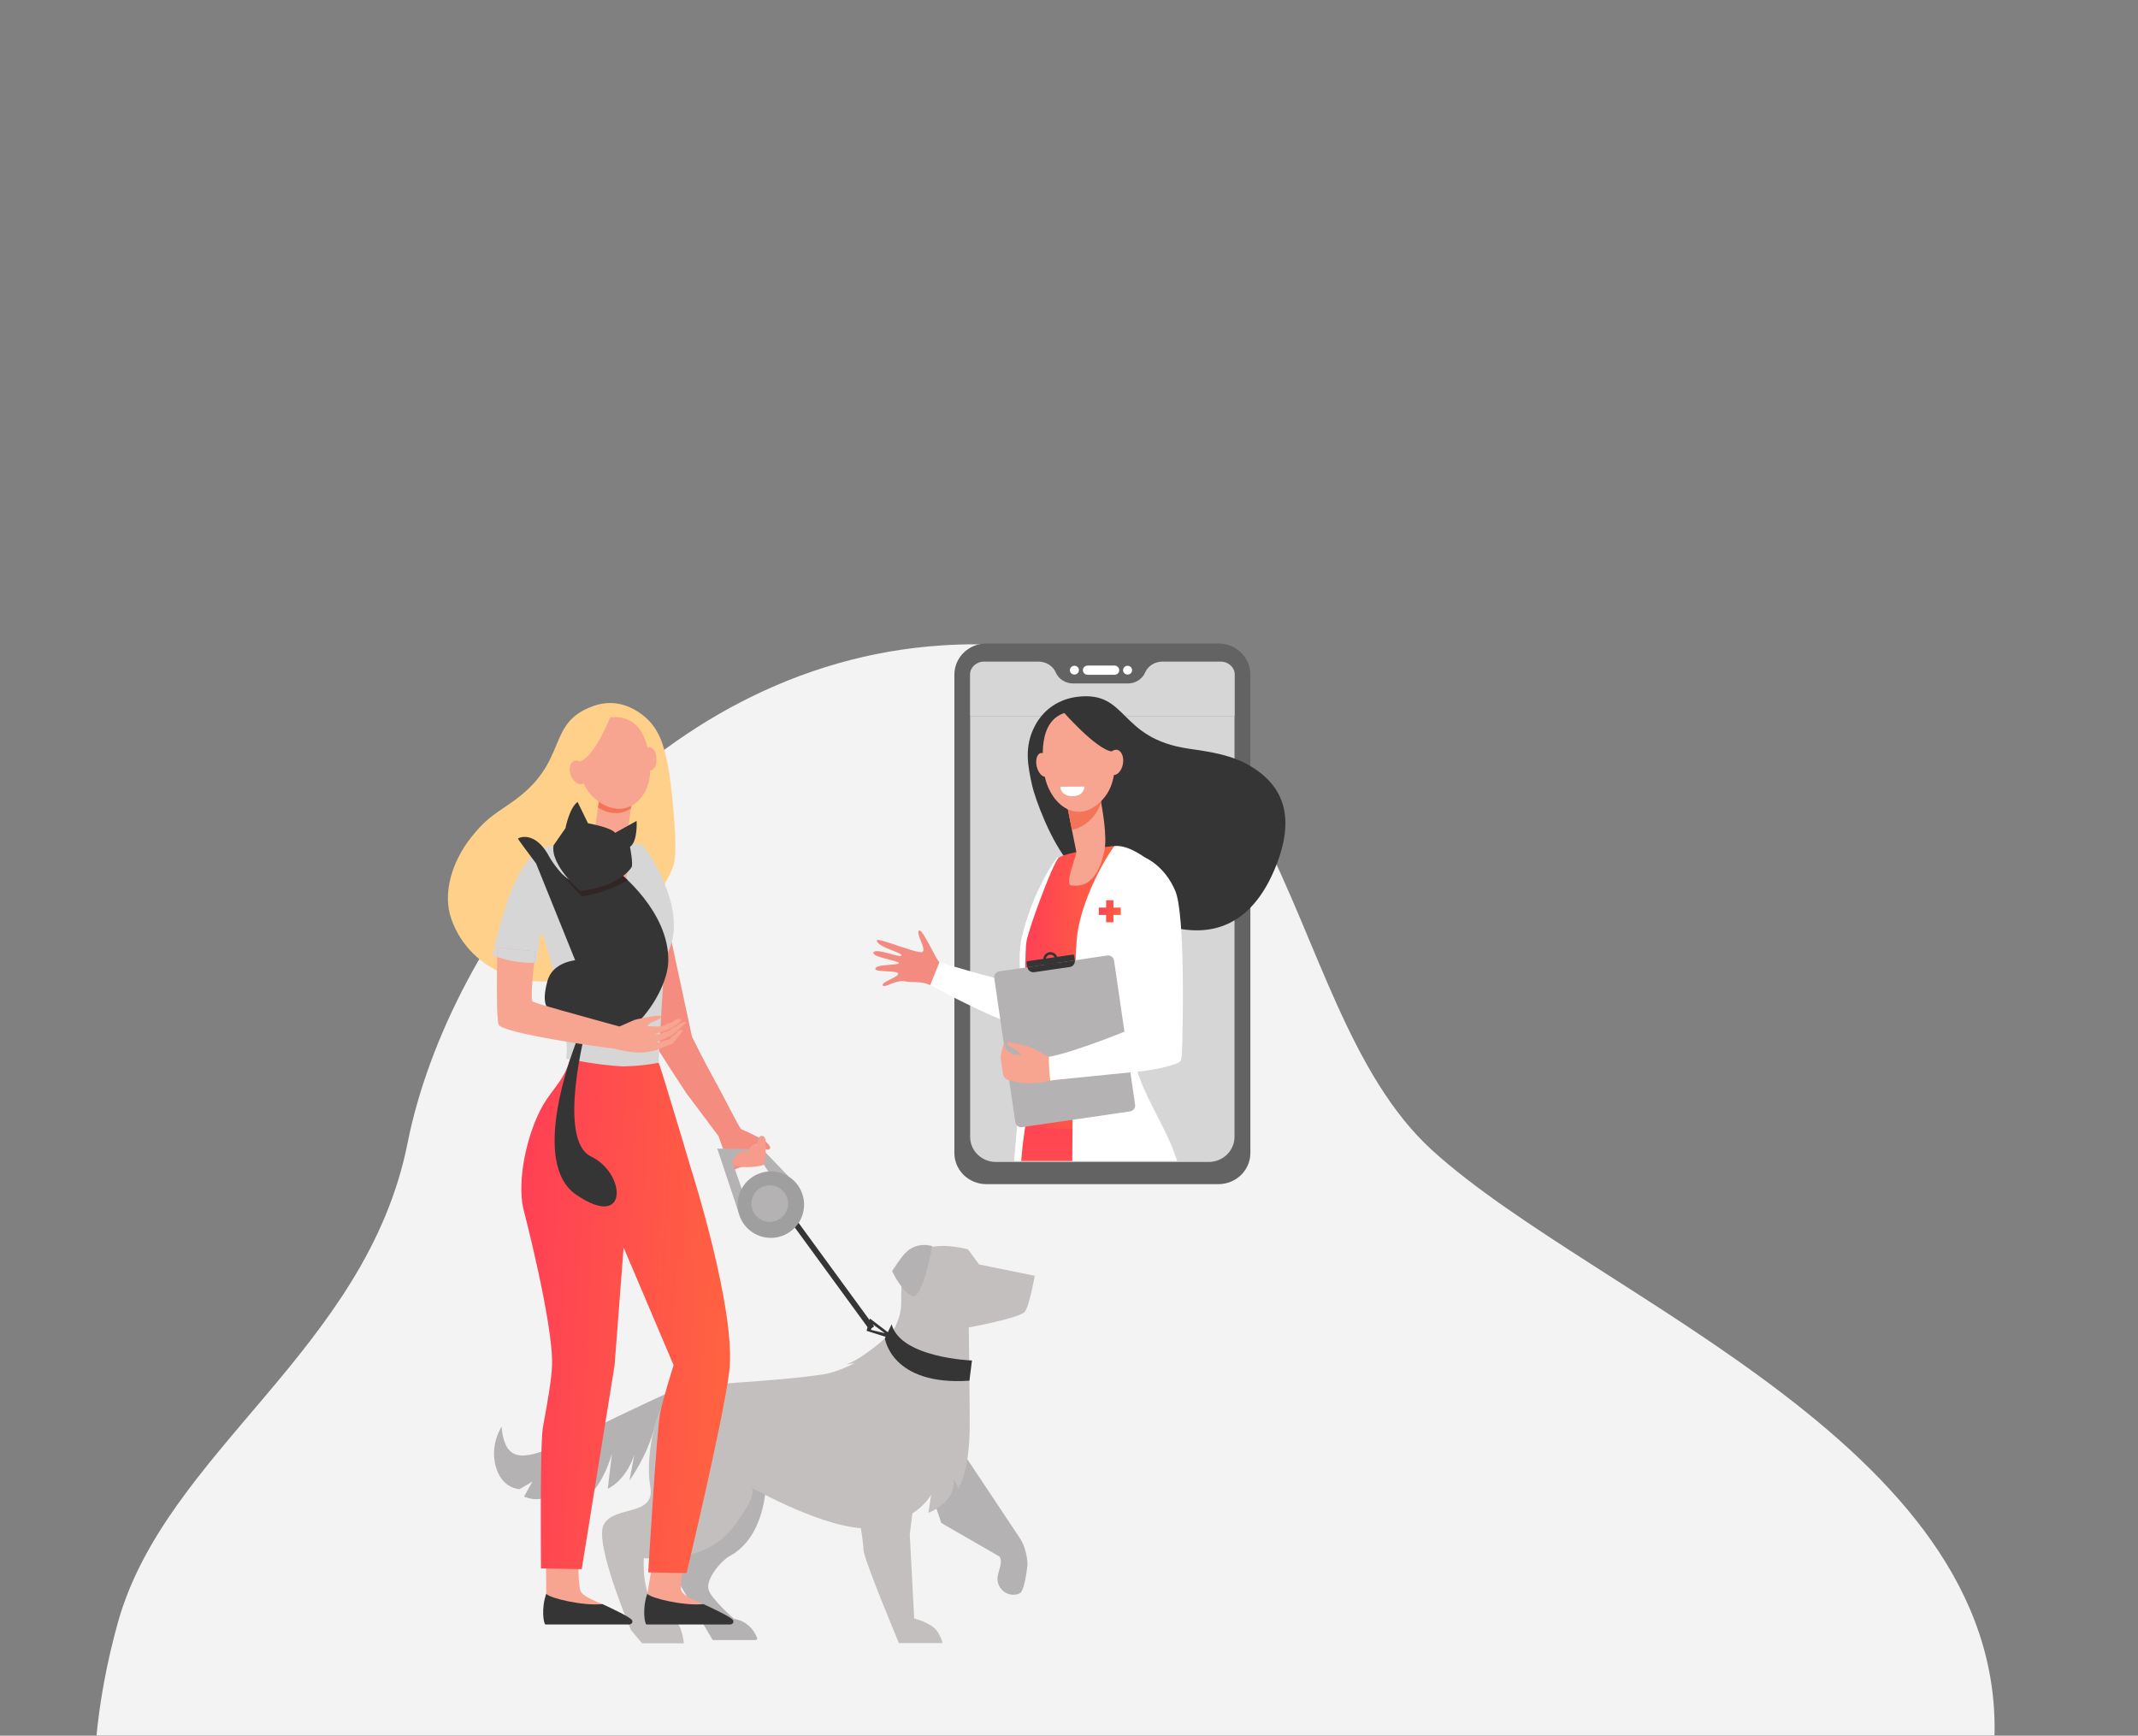 <?xml version="1.0" encoding="UTF-8"?> <svg xmlns="http://www.w3.org/2000/svg" width="2296" height="1864" viewBox="0 0 2296 1864" fill="none"><rect x="0" y="0" width="2296" height="1864" fill="#808080" stroke="none"/> <g clip-path="url(#clip0_841_3094)"> <mask id="mask0_841_3094" style="mask-type:alpha" maskUnits="userSpaceOnUse" x="62" y="520" width="2134" height="1660"> <rect x="62" y="520.808" width="2134" height="1659" fill="#C4C4C4"></rect> </mask> <g mask="url(#mask0_841_3094)"> <path fill-rule="evenodd" clip-rule="evenodd" d="M617.769 2480.62C194.867 2380.13 32.515 2082.05 126.465 1742.96C177.5 1558.93 393.472 1449.78 437.672 1227.64C481.873 1005.51 697.574 713.036 1012.31 693.053C1400.21 668.183 1361.4 1074.64 1538.21 1235.5C1715.02 1396.36 2166.72 1558.02 2140.94 1881.99C2116.39 2192.74 1625.6 2067.01 1358.57 2238.04C1091.72 2408.92 904.331 2548.74 617.769 2480.62Z" fill="#F3F3F3"></path> <path d="M1308.37 691.066H1059.32C1040.28 691.066 1024.91 706.028 1024.91 724.558V1238.21C1024.91 1256.74 1040.28 1271.7 1059.32 1271.7H1308.37C1327.41 1271.7 1342.78 1256.74 1342.78 1238.21V724.558C1342.78 706.028 1327.41 691.066 1308.37 691.066Z" fill="#636363"></path> <path d="M1196.85 714.775H1168C1165.16 714.775 1162.91 716.962 1162.91 719.724C1162.91 722.487 1165.16 724.673 1168 724.673H1196.85C1199.69 724.673 1201.94 722.487 1201.94 719.724C1201.94 717.077 1199.69 714.775 1196.85 714.775Z" fill="white"></path> <path d="M1210.92 715.004C1208.2 715.004 1206.08 717.191 1206.08 719.723C1206.08 722.37 1208.32 724.441 1210.92 724.441C1213.64 724.441 1215.77 722.255 1215.77 719.723C1215.77 717.191 1213.64 715.004 1210.92 715.004Z" fill="white"></path> <path d="M1153.81 715.001C1151.09 715.001 1148.96 717.188 1148.96 719.72C1148.96 722.367 1151.21 724.438 1153.81 724.438C1156.41 724.438 1158.66 722.252 1158.66 719.72C1158.78 717.188 1156.53 715.001 1153.81 715.001Z" fill="white"></path> <path d="M1325.99 724.444V768.984H1041.7V724.444C1041.7 716.732 1048.44 710.518 1056.72 710.518H1115.14C1123.42 710.518 1130.75 715.121 1133.83 722.257C1136.9 729.393 1144.35 733.996 1152.51 733.996H1211.05C1219.32 733.996 1226.66 729.393 1229.73 722.257C1232.81 715.121 1240.26 710.518 1248.42 710.518H1310.85C1319.25 710.518 1325.99 716.732 1325.99 724.444Z" fill="#D6D6D6"></path> <path d="M1069.49 1247.88H1297.96C1313.34 1247.88 1325.75 1235.79 1325.75 1220.83V768.867H1041.82V1220.95C1041.82 1235.79 1054.24 1247.88 1069.49 1247.88Z" fill="#D6D6D6"></path> <mask id="mask1_841_3094" style="mask-type:alpha" maskUnits="userSpaceOnUse" x="930" y="670" width="482" height="577"> <rect x="930" y="670.808" width="481.335" height="576.023" fill="#C4C4C4"></rect> </mask> <g mask="url(#mask1_841_3094)"> <path d="M1135.79 920.01C1135.79 920.01 1111.07 951.831 1098.06 1003.55C1085.06 1055.27 1117.25 1124.95 1117.25 1124.95L1095.97 1169.89C1095.97 1169.89 1085.33 1275.24 1086.95 1295.44C1088.58 1315.63 1095.97 1570.7 1095.97 1570.7L1139.34 1580.4C1139.34 1580.4 1126.98 1314.98 1128.4 1309.85C1129.82 1304.72 1154.93 969.503 1154.93 969.503L1135.79 920.01Z" fill="white"></path> <path d="M1085.1 1796.89C1091.53 1792.14 1096.74 1789.01 1117.31 1779.03C1118.65 1778.38 1123.54 1775.26 1125.3 1774.19C1129.77 1771.45 1134.25 1767.15 1138.12 1762.86C1141.81 1758.74 1143.56 1745.55 1144.4 1735.06C1142.27 1711.58 1108.25 1334.97 1101.07 1294.2C1093.67 1252.12 1104.94 1187.92 1104.94 1187.92L1131.21 1178.01L1181.08 1350.86L1177.15 1482.41C1177.15 1482.41 1188.87 1520.33 1190.36 1543C1191.84 1565.66 1173.41 1749.6 1173.41 1749.6C1173.41 1756.18 1173.66 1762.12 1174.43 1765.84C1175.78 1772.72 1183.32 1786.89 1179.87 1793.37C1176.42 1799.84 1172.46 1801.45 1172.46 1801.45L1082.86 1802.9C1077.95 1802.93 1081.15 1799.79 1085.1 1796.89Z" fill="#F48C7F"></path> <path d="M1221.1 1174.39C1221.1 1174.39 1252.22 1221.32 1259.62 1260.17C1267.03 1299.01 1254.17 1418.4 1268.47 1469.3C1276.18 1496.86 1305.42 1539.41 1309.87 1575.03C1314.32 1610.64 1329.77 1713.42 1329.77 1713.42C1332.11 1724.2 1335.78 1737.55 1340.53 1743.76C1343.45 1747.55 1348.77 1752.36 1352.26 1759.21C1357.7 1769.9 1354.69 1785.8 1350.68 1794.56C1348.62 1799.06 1350.83 1799.04 1346.14 1800.49C1332.26 1804.79 1317.5 1797.56 1311.59 1784.23C1307.49 1774.78 1305.19 1764.66 1304.81 1754.37C1304.39 1743.69 1302.75 1733.09 1299.91 1722.78V1722.78L1200.41 1478.81L1128.41 1268.25L1109.96 1159.81L1221.1 1174.39Z" fill="#F79C8D"></path> <path d="M1200.91 1479.29L1195.3 1479.65H1195.01L1189.44 1479.97H1189.11L1183.51 1480.23H1183.22C1181.31 1480.31 1179.41 1480.38 1177.49 1480.44C1156.26 1481.14 1130.02 1480.88 1113.19 1478.01C1104.6 1392.11 1101.41 1313.7 1098.24 1296.34C1090.54 1254.27 1104.94 1187.83 1104.94 1187.83L1111.83 1186.61L1107.48 1162L1223.04 1176.57C1223.04 1176.57 1255.4 1223.52 1263.1 1262.36C1270.81 1301.21 1257.45 1420.59 1272.27 1471.5C1272.27 1471.54 1239.27 1476.68 1200.91 1479.29Z" fill="url(#paint0_linear_841_3094)"></path> <path d="M1112.23 1003.55C1110.74 1010.17 1095.14 1048.86 1093.39 1055.83C1072.65 1052.75 1011.66 1034.34 1008.85 1033.29L998.986 1057.9C1000.75 1058.67 1002.47 1059.53 1004.13 1060.49C1019.05 1068.92 1109.18 1116.55 1126.36 1106.56C1132 1103.28 1146.08 1030.41 1152.36 1008.29C1139.93 1002.11 1124.42 1010.44 1112.23 1003.55Z" fill="white"></path> <path d="M998.985 1057.9L1008.85 1033.29C1009.12 1033.39 1009.88 1033.64 1011.1 1034.02C1009.89 1033.64 1009.12 1033.39 1008.85 1033.29C1006.03 1032.26 990.437 996.27 986.833 999.38C983.228 1002.49 995.246 1019.7 990.592 1022.31C985.937 1024.93 941.49 1006.04 941.644 1009.96C941.933 1017.28 968.533 1022.66 968.1 1026.06C967.668 1029.46 940.604 1017.56 938.05 1022.76C935.496 1027.96 964.424 1031.39 965.268 1034.18C966.113 1036.97 937.968 1035.06 940.172 1040.95C941.366 1044.17 965.176 1041.98 964.609 1045.86C964.043 1049.73 946.268 1054.63 947.947 1058.17C949.625 1061.71 962.2 1051.79 971.921 1053.93C980.448 1055.81 987.368 1052.95 998.995 1057.91L998.985 1057.9Z" fill="#F38B80"></path> <path d="M1108.41 843.517C1103.88 822.92 1099.43 802.139 1111.4 779.493C1121.07 761.162 1137.81 750.658 1157.17 748.31C1212.02 741.802 1200.31 793.056 1276.97 804.106C1300.8 807.545 1322.94 810.861 1342.83 822.714C1378.74 844.104 1392.26 878.427 1368.48 934.346C1310.16 1071.31 1170.58 952.286 1149.3 928.065C1128.17 904.039 1111.34 856.791 1108.41 843.517Z" fill="#353535"></path> <path d="M1194.76 908.6C1194.76 908.6 1222.47 911.741 1239.05 929.762C1255.63 947.784 1212.27 1092.67 1209.24 1115.6C1206.22 1138.54 1238.08 1202.04 1238.08 1202.04C1238.08 1202.04 1129.88 1223.52 1101.75 1204.98C1101.75 1204.98 1099.29 1027.69 1102.3 1011.3C1105.3 994.919 1130.42 928.279 1136.45 921.709C1142.47 915.139 1194.76 908.6 1194.76 908.6Z" fill="url(#paint1_linear_841_3094)"></path> <path d="M1180.82 852.785C1180.82 852.785 1181.04 854.021 1181.43 856.112C1183.29 866.163 1189.67 898.581 1185.76 915.192C1182.87 927.385 1175.24 955.056 1150.24 950.752C1142.81 949.464 1156.54 918.292 1155.88 914.996C1154.61 908.673 1152.9 900.043 1151.15 891.208C1150.12 886.223 1149.15 881.157 1148.22 876.409C1145.55 862.898 1143.37 851.858 1143.37 851.858L1180.82 852.785Z" fill="#F7A491"></path> <path d="M1181.43 856.072C1181.04 854.012 1180.82 852.745 1180.82 852.745L1143.37 851.818C1143.37 851.818 1145.55 862.858 1148.22 876.369C1149.15 881.096 1150.15 886.122 1151.13 891.085C1156.92 890.23 1162.95 887.429 1169.02 882.136C1175.2 876.733 1179.87 869.812 1182.56 862.055C1182.1 859.666 1181.72 857.627 1181.43 856.072Z" fill="#F47458"></path> <path d="M1158.28 763.726C1168.75 765.838 1178.11 771.664 1184.62 780.131C1195.68 794.415 1207.62 838.584 1180.12 862.599C1152.62 886.614 1125.47 859.427 1121.42 830.613C1117.37 801.799 1118.24 762.686 1158.28 763.726Z" fill="#F7A491"></path> <path d="M1113.44 823.496C1115.17 830.437 1119.73 835.133 1123.6 833.98C1127.48 832.827 1129.24 826.246 1127.5 819.295C1125.76 812.343 1121.21 807.658 1117.33 808.811C1113.45 809.965 1111.71 816.545 1113.44 823.496Z" fill="#F7A491"></path> <path d="M1141.33 763.85C1141.33 763.85 1177.21 805.043 1194.09 807.01C1210.97 808.977 1213.18 831.262 1213.18 831.262C1213.18 831.262 1207.14 779.833 1190.45 769.916C1173.75 759.999 1141.33 763.85 1141.33 763.85Z" fill="#353535"></path> <path d="M1188.58 817.008C1187.21 824.475 1189.97 831.312 1194.75 832.291C1199.54 833.269 1204.51 828.017 1205.89 820.561C1207.27 813.105 1204.5 806.257 1199.71 805.279C1194.92 804.3 1189.95 809.532 1188.58 817.008Z" fill="#F7A491"></path> <path d="M1138.64 844.886L1164.74 844.752C1164.74 844.752 1164.2 854.669 1152.72 855.05C1138.71 855.534 1138.64 844.886 1138.64 844.886Z" fill="white"></path> <path d="M1267.44 1259.29C1256.55 1208.91 1217.72 1170.29 1215.17 1118.34C1217.41 1096.08 1271 964.355 1253.58 943.048C1239.35 925.655 1213.31 906.438 1196.68 908.621C1181.59 929.455 1159.31 973.273 1156.27 1009.18C1151.29 1068.41 1148.25 1480.84 1156.06 1576.81C1179.63 1577.92 1313.87 1572.14 1313.84 1571.93C1305.94 1508.02 1275.14 1298.14 1267.44 1259.29Z" fill="white"></path> <path d="M1189.09 1026.17L1073.09 1043.14C1071.42 1043.39 1069.92 1044.28 1068.91 1045.64C1067.9 1046.99 1067.47 1048.68 1067.71 1050.35L1090.36 1205.1C1090.61 1206.77 1091.5 1208.28 1092.85 1209.29C1094.2 1210.3 1095.9 1210.73 1097.57 1210.5L1213.57 1193.55C1215.24 1193.3 1216.74 1192.41 1217.75 1191.06C1218.77 1189.71 1219.2 1188.01 1218.97 1186.34L1196.38 1031.56C1196.26 1030.72 1195.97 1029.92 1195.54 1029.2C1195.11 1028.48 1194.54 1027.85 1193.86 1027.35C1193.18 1026.85 1192.41 1026.48 1191.59 1026.28C1190.77 1026.08 1189.92 1026.04 1189.09 1026.17V1026.17Z" fill="#B4B2B2"></path> <path d="M1102.57 1033.7C1102.52 1033.36 1102.61 1033.02 1102.82 1032.74C1103.02 1032.46 1103.33 1032.28 1103.67 1032.23L1152.07 1025.15C1152.24 1025.13 1152.41 1025.14 1152.57 1025.18C1152.74 1025.22 1152.89 1025.29 1153.03 1025.4C1153.16 1025.5 1153.28 1025.63 1153.36 1025.77C1153.45 1025.92 1153.51 1026.08 1153.53 1026.25L1154.27 1031.27L1103.33 1038.73L1102.57 1033.7Z" fill="#353535"></path> <path d="M1120.44 1031.32C1120.66 1032.83 1121.32 1034.24 1122.35 1035.38C1123.37 1036.51 1124.7 1037.31 1126.18 1037.69C1127.66 1038.06 1129.22 1037.99 1130.65 1037.48C1132.09 1036.97 1133.35 1036.05 1134.26 1034.82C1135.17 1033.6 1135.7 1032.13 1135.78 1030.61C1135.86 1029.09 1135.48 1027.57 1134.7 1026.26C1133.92 1024.95 1132.77 1023.9 1131.39 1023.25C1130.01 1022.59 1128.47 1022.36 1126.96 1022.58C1124.94 1022.87 1123.11 1023.96 1121.89 1025.6C1120.67 1027.24 1120.15 1029.3 1120.44 1031.32V1031.32ZM1123.18 1030.92C1123.04 1029.95 1123.19 1028.97 1123.61 1028.08C1124.03 1027.2 1124.7 1026.46 1125.54 1025.96C1126.38 1025.46 1127.35 1025.22 1128.33 1025.27C1129.3 1025.32 1130.24 1025.66 1131.03 1026.25C1131.81 1026.83 1132.4 1027.63 1132.73 1028.55C1133.06 1029.48 1133.1 1030.47 1132.87 1031.42C1132.63 1032.37 1132.11 1033.22 1131.39 1033.88C1130.66 1034.53 1129.76 1034.96 1128.79 1035.1C1127.5 1035.29 1126.18 1034.96 1125.13 1034.18C1124.07 1033.4 1123.37 1032.24 1123.18 1030.94V1030.92Z" fill="#353535"></path> <path d="M1103.18 1032.4C1102.96 1032.54 1102.79 1032.73 1102.68 1032.96C1102.57 1033.19 1102.54 1033.45 1102.58 1033.7L1103.31 1038.73L1154.25 1031.27C1154.49 1032.94 1154.05 1034.64 1153.04 1035.99C1152.04 1037.34 1150.53 1038.23 1148.87 1038.48L1110.54 1044.08C1108.87 1044.32 1107.17 1043.89 1105.82 1042.88C1104.47 1041.87 1103.57 1040.37 1103.33 1038.7L1102.6 1033.67C1102.56 1033.43 1102.6 1033.18 1102.7 1032.95C1102.81 1032.73 1102.97 1032.54 1103.18 1032.4V1032.4Z" fill="#353535"></path> <path d="M1135.62 1133.32C1132.28 1134.02 1129.19 1134.64 1126.45 1135.14C1126.45 1135.14 1112.77 1127.38 1107.24 1124.92C1101.71 1122.46 1086.84 1119.77 1083.55 1119.33C1080.27 1118.89 1081.39 1122.51 1084.21 1123.77C1087.04 1125.02 1094.43 1128.46 1096.49 1132.69C1096.49 1132.69 1090.56 1133.33 1087.42 1131.93C1084.28 1130.53 1079.96 1127.58 1079.89 1126.04C1079.82 1124.51 1079.11 1120.8 1078.08 1121C1077.82 1121.05 1077.47 1122.26 1077.11 1123.54C1076.75 1124.82 1076.42 1125.98 1076.13 1127.21C1075.59 1129.39 1075 1132.58 1074.76 1134.02C1074.22 1137.3 1076.22 1146.33 1076.5 1149.54C1077.02 1155.4 1078.69 1158 1081.78 1159.5C1087.64 1161.44 1093.7 1162.66 1099.85 1163.15C1114.15 1164.63 1127.29 1160.51 1133.02 1159.86L1144.2 1158.72L1135.62 1133.32Z" fill="#F7A491"></path> <path d="M1262.08 956.591C1250.43 929.425 1230.04 921.217 1230.04 921.217C1226.27 918.776 1222.77 927.2 1216.59 935.635C1193.38 967.384 1194.29 993.304 1205.2 1045.2L1217.5 1103.9C1217.5 1103.9 1156.74 1129.42 1126.33 1134.98C1126.28 1143.53 1126.82 1152.07 1127.95 1160.55C1129.63 1160.22 1131.04 1159.95 1132.21 1159.82C1137.95 1159.18 1229.46 1150.1 1229.46 1150.1C1229.46 1150.1 1265.84 1144.86 1268.26 1138.6C1269.29 1136.01 1269.67 1123.07 1269.83 1108.79H1269.9C1269.9 1108.79 1273.16 982.409 1262.08 956.591Z" fill="white"></path> </g> <path d="M822.104 1247.58C818.174 1242.13 809.805 1230.27 810.999 1229.53C812.555 1228.56 816.951 1230.56 818.286 1231.46C819.622 1232.36 821.256 1233.3 822.592 1234.2C822.935 1234.43 823.321 1234.59 823.727 1234.67C824.133 1234.75 824.551 1234.75 824.956 1234.66C825.361 1234.58 825.744 1234.41 826.084 1234.17C826.424 1233.94 826.714 1233.64 826.935 1233.29C828.179 1231.71 823.654 1226.95 821.762 1225.62C815.872 1221.46 797.89 1213.53 796.018 1212.61C793.814 1211.53 774.751 1172.54 767.189 1159.68C755.39 1138.3 744.343 1115.71 743.139 1113.45L721.174 1011.13L680.57 1004.59C680.57 1004.59 703.318 1118.46 705.093 1124.09C705.941 1126.73 737.116 1174.2 737.138 1174.15C753.957 1196.55 768.841 1216.25 771.585 1220.12C771.585 1220.12 776.711 1233.89 779.446 1242.85C781.155 1247.92 783.594 1252.71 786.686 1257.06C796.749 1251.54 807.815 1251.77 818.85 1248.77C819.966 1248.45 821.042 1248.03 822.104 1247.58Z" fill="#F48C7F"></path> <path d="M934.23 1416.01L930.606 1429.21L952.72 1436.19L953.464 1430.7L934.23 1416.01ZM935.262 1428.17L937.327 1422.22L950.304 1431.79L935.262 1428.17Z" fill="#353535"></path> <path d="M1008.29 1370.67L1001.12 1338.32L958.077 1365.05L982.7 1384.91C982.7 1384.91 990.422 1364.72 1008.29 1370.67Z" fill="#F47458"></path> <path d="M728.029 1491.07C728.029 1491.07 678.329 1513.29 623.343 1540.8C568.358 1568.3 555.143 1565.66 547.204 1557.73C539.264 1549.79 538.748 1532.07 538.748 1532.07C538.748 1532.07 525.843 1550.85 532.399 1574.91C538.955 1598.98 558.044 1599.25 558.044 1599.25L571.795 1591.05L562.803 1607.18C562.803 1607.18 582.233 1617.37 600.341 1599.25C618.45 1581.13 622.29 1569.63 622.29 1569.63C622.29 1569.63 615.146 1597.67 608.012 1604.81C608.012 1604.81 628.103 1613.8 640.016 1597.67C651.93 1581.53 657.206 1560.9 657.206 1560.9L652.705 1598.72C652.705 1598.72 671.216 1591.58 681.261 1562.22L675.975 1589.99C675.975 1589.99 694.631 1564.11 702.219 1535.25C709.807 1506.39 725.675 1503.23 725.675 1503.23L728.029 1491.07Z" fill="#B4B2B2"></path> <path d="M822.801 1588.02C822.801 1588.02 824.608 1648.81 783.704 1671.08C773.762 1676.49 757.719 1696.23 760.878 1707.09C763.882 1717.42 788.35 1738.63 788.35 1738.63C788.35 1738.63 805.364 1739.86 813.045 1758.99C814.274 1762.09 808.74 1761.28 808.74 1761.28H765.379L728.027 1698.07L730.567 1658.4L754.89 1596.69L801.42 1589.28L822.801 1588.02Z" fill="#B4B2B2"></path> <path d="M1027.29 1549.84C1027.29 1549.84 1082.83 1633.35 1094.96 1651.48C1103.43 1664.11 1103.43 1679.98 1103.43 1679.98C1103.43 1679.98 1101.06 1705.38 1096.04 1710.41C1094.98 1711.31 1093.71 1711.91 1092.34 1712.16C1079.61 1715.33 1068.28 1703.31 1071.87 1690.69C1073.54 1684.85 1074.87 1679.51 1074.87 1677.34C1074.87 1671.51 1072.23 1670.98 1072.23 1670.98L1010.9 1635.61L990.805 1576.8L1027.29 1549.84Z" fill="#B4B2B2"></path> <path d="M987.016 1568.3L977.001 1647.76L981.75 1738.12C981.75 1738.12 1001.31 1742.88 1007.14 1752.93C1012.96 1762.98 1011.9 1764.56 1011.9 1764.56H965.335C965.335 1764.56 927.26 1673.97 927.26 1663.92C927.26 1653.87 917.215 1597.81 917.215 1590.4C917.215 1582.98 923.564 1549.79 945.771 1547.15C967.978 1544.51 987.016 1568.3 987.016 1568.3Z" fill="#C4BFBF"></path> <path d="M1051.49 1357.96L1039.51 1341.73C1039.51 1341.73 1000.03 1330.45 983.105 1347.38C977.695 1352.78 971.635 1360.63 969.23 1370.99C967.97 1376.4 967.753 1387.39 967.846 1397.17C967.96 1408.14 965.73 1415.4 961.363 1425.28C953.579 1437.16 921.388 1462.07 908.556 1465.19L917.579 1464.02C917.579 1464.02 900.245 1473.2 885.956 1475.65C830.361 1484.39 746.582 1485.98 727.906 1491.32C705.699 1497.67 692.216 1563.26 698.297 1596.32C704.378 1629.39 659.158 1616.14 648.246 1637.5C637.922 1657.67 677.566 1750.47 677.566 1750.47C677.566 1750.47 687.818 1762.95 689.666 1764.8H734.389C734.389 1764.8 732.975 1735.88 710.593 1728.49C688.21 1721.09 691.39 1673.29 691.39 1673.29C691.39 1673.29 755.399 1682.11 787.083 1640.49C811.51 1608.47 809.187 1599.83 806.823 1597.55C818.54 1604.06 900.296 1648.34 941.468 1640.49C985.862 1632.03 999.985 1605.23 999.985 1605.23L996.991 1624.63C996.991 1624.63 1026.86 1613.78 1023.96 1589.44C1025.42 1590.67 1026.59 1592.21 1027.37 1593.95C1028.15 1595.69 1028.52 1597.59 1028.45 1599.5C1028.45 1599.5 1041.4 1582.83 1041.4 1529.94C1041.4 1500.42 1040.37 1425.61 1040.37 1425.61C1040.37 1425.61 1093.48 1415.87 1100.39 1408.96C1105.08 1404.31 1111.22 1370.08 1111.22 1370.08L1051.49 1357.96Z" fill="#C4BFBF"></path> <path d="M958.077 1365.06C958.077 1365.06 968.804 1388.31 979.902 1391.83C991 1395.35 1001.12 1338.32 1001.12 1338.32C996.097 1336.71 990.724 1336.55 985.613 1337.84C980.502 1339.14 975.858 1341.85 972.211 1345.66C966.976 1350.93 958.077 1365.06 958.077 1365.06Z" fill="#B4B2B2"></path> <path d="M957.501 1422.22L950.274 1437.32C950.274 1437.32 957.13 1488.44 1041.06 1482.77L1043.81 1461.08C1043.81 1461.08 967.319 1458.43 957.501 1422.22Z" fill="#353535"></path> <path d="M838.341 1286.91L833.33 1290.57L933.733 1428.09L938.745 1424.43L838.341 1286.91Z" fill="#353535"></path> <path d="M849.863 1272.69L846.877 1263.51L818.561 1233.95L770.295 1233.55L793.093 1301.89L801.88 1292.33L787.276 1249.97L817.249 1246.28L819.659 1249.89L828.059 1262.54L849.863 1272.69Z" fill="#B4B2B2"></path> <path d="M859.85 1309.44C856.735 1315.78 851.812 1321.05 845.704 1324.59C839.595 1328.13 832.575 1329.78 825.532 1329.32C818.489 1328.87 811.738 1326.34 806.135 1322.05C800.531 1317.76 796.326 1311.9 794.051 1305.22C791.776 1298.54 791.533 1291.33 793.354 1284.51C795.174 1277.69 798.976 1271.56 804.278 1266.9C809.581 1262.23 816.146 1259.25 823.142 1258.32C830.139 1257.39 837.254 1258.56 843.586 1261.67C852.076 1265.85 858.558 1273.23 861.608 1282.18C864.658 1291.14 864.026 1300.95 859.85 1309.44V1309.44Z" fill="#9F9F9F"></path> <path d="M844.295 1301.3C842.576 1304.79 839.859 1307.7 836.488 1309.65C833.117 1311.6 829.243 1312.51 825.357 1312.26C821.471 1312.01 817.747 1310.61 814.655 1308.25C811.564 1305.88 809.244 1302.65 807.989 1298.96C806.735 1295.27 806.601 1291.29 807.606 1287.53C808.611 1283.77 810.709 1280.38 813.635 1277.81C816.561 1275.24 820.183 1273.59 824.044 1273.08C827.904 1272.57 831.83 1273.21 835.324 1274.93C837.645 1276.07 839.718 1277.66 841.425 1279.6C843.132 1281.54 844.44 1283.8 845.273 1286.25C846.106 1288.7 846.449 1291.29 846.281 1293.87C846.113 1296.45 845.439 1298.97 844.295 1301.3Z" fill="#B4B2B2"></path> <path d="M822.171 1224.48C822.171 1224.48 823.002 1247.79 820.264 1250.76C818.796 1252.34 797.747 1255.7 788.659 1251.23C779.571 1246.76 800.007 1232.49 801.027 1235.44C802.048 1238.4 798.608 1242.11 798.608 1242.11C798.608 1242.11 806.895 1229.43 810.144 1228.32C813.392 1227.22 811.946 1232.24 811.946 1232.24C811.946 1232.24 814.334 1219.15 818.11 1219.71C821.886 1220.26 822.171 1224.48 822.171 1224.48Z" fill="#F79C8D"></path> <path fill-rule="evenodd" clip-rule="evenodd" d="M1187.89 990.48H1195.78L1195.78 982.589L1203.67 982.589V974.699L1195.78 974.699L1195.78 966.808H1187.89L1187.89 974.699L1180 974.699V982.589L1187.89 982.589L1187.89 990.48Z" fill="url(#paint2_linear_841_3094)"></path> <path d="M731.407 1707.11C730.302 1699.21 732.781 1685.63 738.961 1664.38C726.717 1664.38 716.424 1658.99 703.912 1659.18C700.5 1679.16 695.204 1711.97 695.204 1711.97L694.637 1737.92L781.756 1738.58C781.756 1738.58 781.026 1738.95 755.347 1722.73C753.444 1721.52 732.474 1714.74 731.407 1707.11Z" fill="#F7A491"></path> <path d="M694.22 1744.58H784.145C787.471 1744.28 788.287 1741.56 787.134 1739.89C784.76 1736.45 767.221 1728.18 755.42 1722.7C734.738 1724.87 698.382 1716.35 695.124 1711.57C689.444 1727.43 692.366 1744.16 694.22 1744.58Z" fill="#353535"></path> <path d="M622.882 1707.12C621.777 1699.22 619.903 1689.33 622.652 1663C610.408 1663 598.76 1660.74 586.247 1660.92C586.247 1681.48 586.68 1711.98 586.68 1711.98L586.113 1737.93L673.231 1738.58C673.231 1738.58 672.501 1738.96 646.822 1722.73C644.919 1721.52 623.949 1714.75 622.882 1707.12Z" fill="#F7A491"></path> <path d="M585.75 1744.58H675.675C679 1744.28 679.817 1741.56 678.664 1739.89C676.29 1736.45 658.741 1728.18 646.949 1722.7C626.267 1724.87 589.911 1716.35 586.643 1711.57C580.944 1727.43 583.828 1744.16 585.75 1744.58Z" fill="#353535"></path> <path fill-rule="evenodd" clip-rule="evenodd" d="M606.621 1151.87C617.615 1129.71 614.866 1110.27 614.866 1110.27L707.355 1141.34L707.358 1141.34C708.492 1144.04 713.335 1159.72 713.335 1159.72C713.335 1159.72 733.017 1224.06 742.167 1255.34C742.167 1255.34 791.18 1408.62 783.126 1473.01C776.495 1526.01 737.352 1689.32 737.352 1689.32L696.142 1688.63C696.142 1688.63 705.243 1535.23 708.953 1517.35C712.49 1500.26 723.369 1466.08 723.369 1466.08L669.693 1339.76L659.968 1466.54L624.727 1685.18L580.941 1684.33C580.941 1684.33 579.788 1551.03 582.998 1533.06C583.348 1531.12 583.716 1529.09 584.097 1526.99C587.706 1507.11 592.432 1481.07 592.858 1465.98C594.146 1420.73 561.72 1296.91 561.72 1296.91C555.868 1268.32 564.383 1223.83 580.067 1192.52C584.41 1183.85 589.641 1176.82 594.605 1170.15C599.121 1164.08 603.416 1158.3 606.621 1151.87Z" fill="url(#paint3_linear_841_3094)"></path> <path d="M717.18 821.44C712.923 801.374 708.531 781.23 688.599 766.766C672.463 755.071 655.116 751.726 636.702 758.396C584.642 777.29 612.657 818.634 548.017 862.698C527.921 876.383 520.3 881.16 505.885 899.4C485.712 924.945 474.68 959.206 484.838 987.413C505.817 1045.76 570.813 1062.61 604.815 1050.24C668.1 1027.22 720.822 946.953 724.321 925.051C728.05 901.611 719.909 834.357 717.18 821.44Z" fill="#FFD089"></path> <path d="M690.64 907.807C672.611 903.079 668.968 905.443 635.534 905.943C584.329 906.673 558.477 894.872 528.954 1026.07C528.954 1026.07 552.538 1035.41 576.045 1033.76C579.091 1018.63 578.928 991.735 584.358 1008.47C592.525 1033.62 598.632 1059.39 602.618 1085.53C605.184 1101.1 610.768 1121.04 607.836 1136.9C607.836 1136.9 642.713 1144.09 669.343 1145.25H669.574C682.452 1144.93 695.628 1143.78 707.362 1141.25C707.362 1141.25 712.638 1030.86 715.377 1026.22C743.728 978.213 690.64 907.807 690.64 907.807Z" fill="#D6D6D6"></path> <path d="M643.554 856.77C643.554 856.77 639.48 889.705 637.077 901.142C634.559 913.097 630.772 950.78 655.587 956.882C680.401 962.985 672.722 915.894 673.135 903.727C673.549 891.56 680.574 849.188 680.574 849.188L643.554 856.77Z" fill="#F7A491"></path> <path d="M642.211 867.284L642.961 867.746C656.665 875.607 668.602 874.367 677.559 868.246C679.163 857.674 680.576 849.159 680.576 849.159L643.557 856.771C643.557 856.771 643.019 861.163 642.211 867.284Z" fill="#F47458"></path> <path d="M651.014 771.002C641.41 774.246 633.283 780.818 628.102 789.531C619.713 803.947 615.532 845.425 646.362 863.118C677.193 880.811 699.153 852.46 698.191 825.945C697.23 799.43 689.898 764.352 651.014 771.002Z" fill="#F7A491"></path> <path d="M705.029 814.59C705.375 821.481 702.424 827.237 698.446 827.43C694.467 827.622 690.959 822.211 690.613 815.32C690.267 808.43 693.227 802.673 697.206 802.471C701.185 802.269 704.683 807.68 705.029 814.59Z" fill="#F7A491"></path> <path d="M655.386 769.92C655.386 769.92 638.75 813.282 622.47 817.905C606.19 822.528 607.487 843.853 607.487 843.853C607.487 843.853 605.411 794.552 620.279 782.462C635.146 770.372 655.386 769.92 655.386 769.92Z" fill="#FFD089"></path> <path d="M629.459 826.391C631.968 833.119 630.324 840.048 625.779 841.768C621.233 843.488 615.543 839.365 613.006 832.59C610.469 825.815 612.141 818.924 616.687 817.213C621.233 815.503 626.941 819.606 629.459 826.391Z" fill="#F7A491"></path> <path d="M629.8 1103.08C629.8 1103.08 626.667 1099.96 624.754 1104.31C612.146 1132.96 569.523 1249.36 618.758 1283.06C675.459 1321.83 672.326 1260 634.788 1242.04C597.249 1224.09 629.8 1103.08 629.8 1103.08Z" fill="#353535"></path> <path d="M664.073 936.401C664.073 936.401 718.959 978.745 717.671 1032.45C716.825 1067.34 674.03 1127.12 635.723 1119.24C621.124 1116.22 599.203 1101.29 598.309 1080.8C597.415 1059.22 618.001 1032.09 618.001 1032.09L575.715 927.338C573.658 924.561 555.716 900.833 556.235 900.516C560.165 898.103 576.417 894.211 590.313 920.861C592.562 925.157 605.584 944.041 614.339 946.29C636.482 951.932 664.073 936.401 664.073 936.401Z" fill="#353535"></path> <path d="M664.069 936.404C664.069 936.404 636.477 951.935 614.421 946.255C611.307 945.457 607.694 942.565 604.147 938.97C610.268 947.532 617.288 955.413 625.089 962.477C643.07 960.642 661.541 952.415 674.102 945.236C668.163 939.528 664.069 936.404 664.069 936.404Z" fill="#312623"></path> <path d="M683.678 881.601C683.678 881.601 685.052 903.705 676.537 909.471C676.537 909.471 680.228 928.183 678.2 931.402C676.172 934.622 663.784 951.853 623.132 956.899C623.132 956.899 590.85 929.221 594.435 907.885L607.227 889.453C607.227 889.453 611.388 867.666 620.268 861.236L631.435 884.128C631.435 884.128 656.182 888.463 660.584 894.44L683.678 881.601Z" fill="#353535"></path> <path d="M629.702 1030.5C629.702 1030.5 594.874 1028.14 587.887 1053.57C580.9 1079 588.791 1082.64 588.791 1082.64C588.791 1082.64 548.186 1064.51 543.622 1076.71C541.421 1082.57 627.876 1116.65 627.876 1116.65L629.702 1030.5Z" fill="#353535"></path> <path d="M708.111 1119.44C708.716 1119.34 711.196 1118.16 713.329 1117.52C715.185 1116.97 717.076 1116.54 718.99 1116.25C719.752 1115.11 720.656 1114.08 721.681 1113.17C722.469 1112.45 723.911 1111.81 724.776 1111.01C725.64 1110.22 726.265 1109.01 727.12 1108.25C729.35 1106.32 731.637 1105.26 732.887 1106.37C733.896 1107.29 722.315 1120.73 722.315 1120.73C709.005 1125.09 697.222 1136.39 659.847 1126.15C639.665 1124.1 540.37 1109.3 535.671 1100.63C533.047 1095.75 533.316 1051.43 534.287 1017.53C543.772 1018.58 563.925 1020.76 575.112 1021.72C572.229 1043.83 569.711 1072.66 571.844 1075.42C572.392 1076.13 573.93 1077.25 644.096 1096.56C645.854 1097.03 647.671 1097.52 649.506 1098.06C654.446 1099.42 659.719 1100.86 665.325 1102.38L681.298 1095.34C681.298 1095.34 708.063 1088.74 709.802 1091.5C710.581 1092.74 708.63 1094.12 706.093 1095.34H706.006L704.882 1095.88C702.114 1097.14 699.116 1098.16 698.443 1098.66C697.164 1099.6 696.014 1100.7 695.022 1101.94C713.483 1103.36 711.465 1101.39 716.77 1099.32C718.096 1098.77 719.653 1098.7 720.912 1098.18C723.046 1097.3 724.381 1095.43 726.044 1094.77C727.781 1094.09 729.705 1094.06 731.464 1094.68C732.233 1095.07 731.464 1096.25 729.638 1097.87C718.788 1107.38 707.679 1108.64 704.584 1110.52C702.518 1111.8 706.89 1111.32 713.08 1108.6C714.627 1107.93 716.924 1107.83 718.846 1106.68C720.153 1105.91 721.143 1104.58 722.421 1103.8C723.699 1103.01 724.92 1102.68 725.919 1102.13C727.255 1101.41 728.87 1099.71 729.956 1099.25C733.982 1097.43 736.26 1097.51 736.856 1097.75C738.105 1098.3 721.431 1111.71 721.431 1111.71C721.431 1111.71 708.937 1117.81 706.054 1118.74C706.026 1118.67 704.517 1120.03 708.111 1119.44Z" fill="#F7A491"></path> <path d="M533.966 1027.84C541.75 1030.33 557.502 1034.57 573.58 1033.93C574.051 1029.78 574.541 1025.65 575.06 1021.74C563.873 1020.78 543.72 1018.6 534.235 1017.55C534.139 1020.9 534.052 1024.35 533.966 1027.84Z" fill="#D6D6D6"></path> </g> </g> <defs> <linearGradient id="paint0_linear_841_3094" x1="1184.12" y1="1162" x2="1184.12" y2="1480.77" gradientUnits="userSpaceOnUse"> <stop stop-color="#FF4055"></stop> <stop offset="1" stop-color="#FF6241"></stop> </linearGradient> <linearGradient id="paint1_linear_841_3094" x1="1101.62" y1="1044.63" x2="1184.48" y2="1047.59" gradientUnits="userSpaceOnUse"> <stop stop-color="#FF4055"></stop> <stop offset="1" stop-color="#FF6241"></stop> </linearGradient> <linearGradient id="paint2_linear_841_3094" x1="1180" y1="976.671" x2="1201.7" y2="978.644" gradientUnits="userSpaceOnUse"> <stop stop-color="#FF4055"></stop> <stop offset="1" stop-color="#FF6241"></stop> </linearGradient> <linearGradient id="paint3_linear_841_3094" x1="559.497" y1="1339.26" x2="784.283" y2="1351.75" gradientUnits="userSpaceOnUse"> <stop stop-color="#FF4055"></stop> <stop offset="1" stop-color="#FF6241"></stop> </linearGradient> <clipPath id="clip0_841_3094"> <rect width="2296" height="1864" fill="white"></rect> </clipPath> </defs> </svg> 
